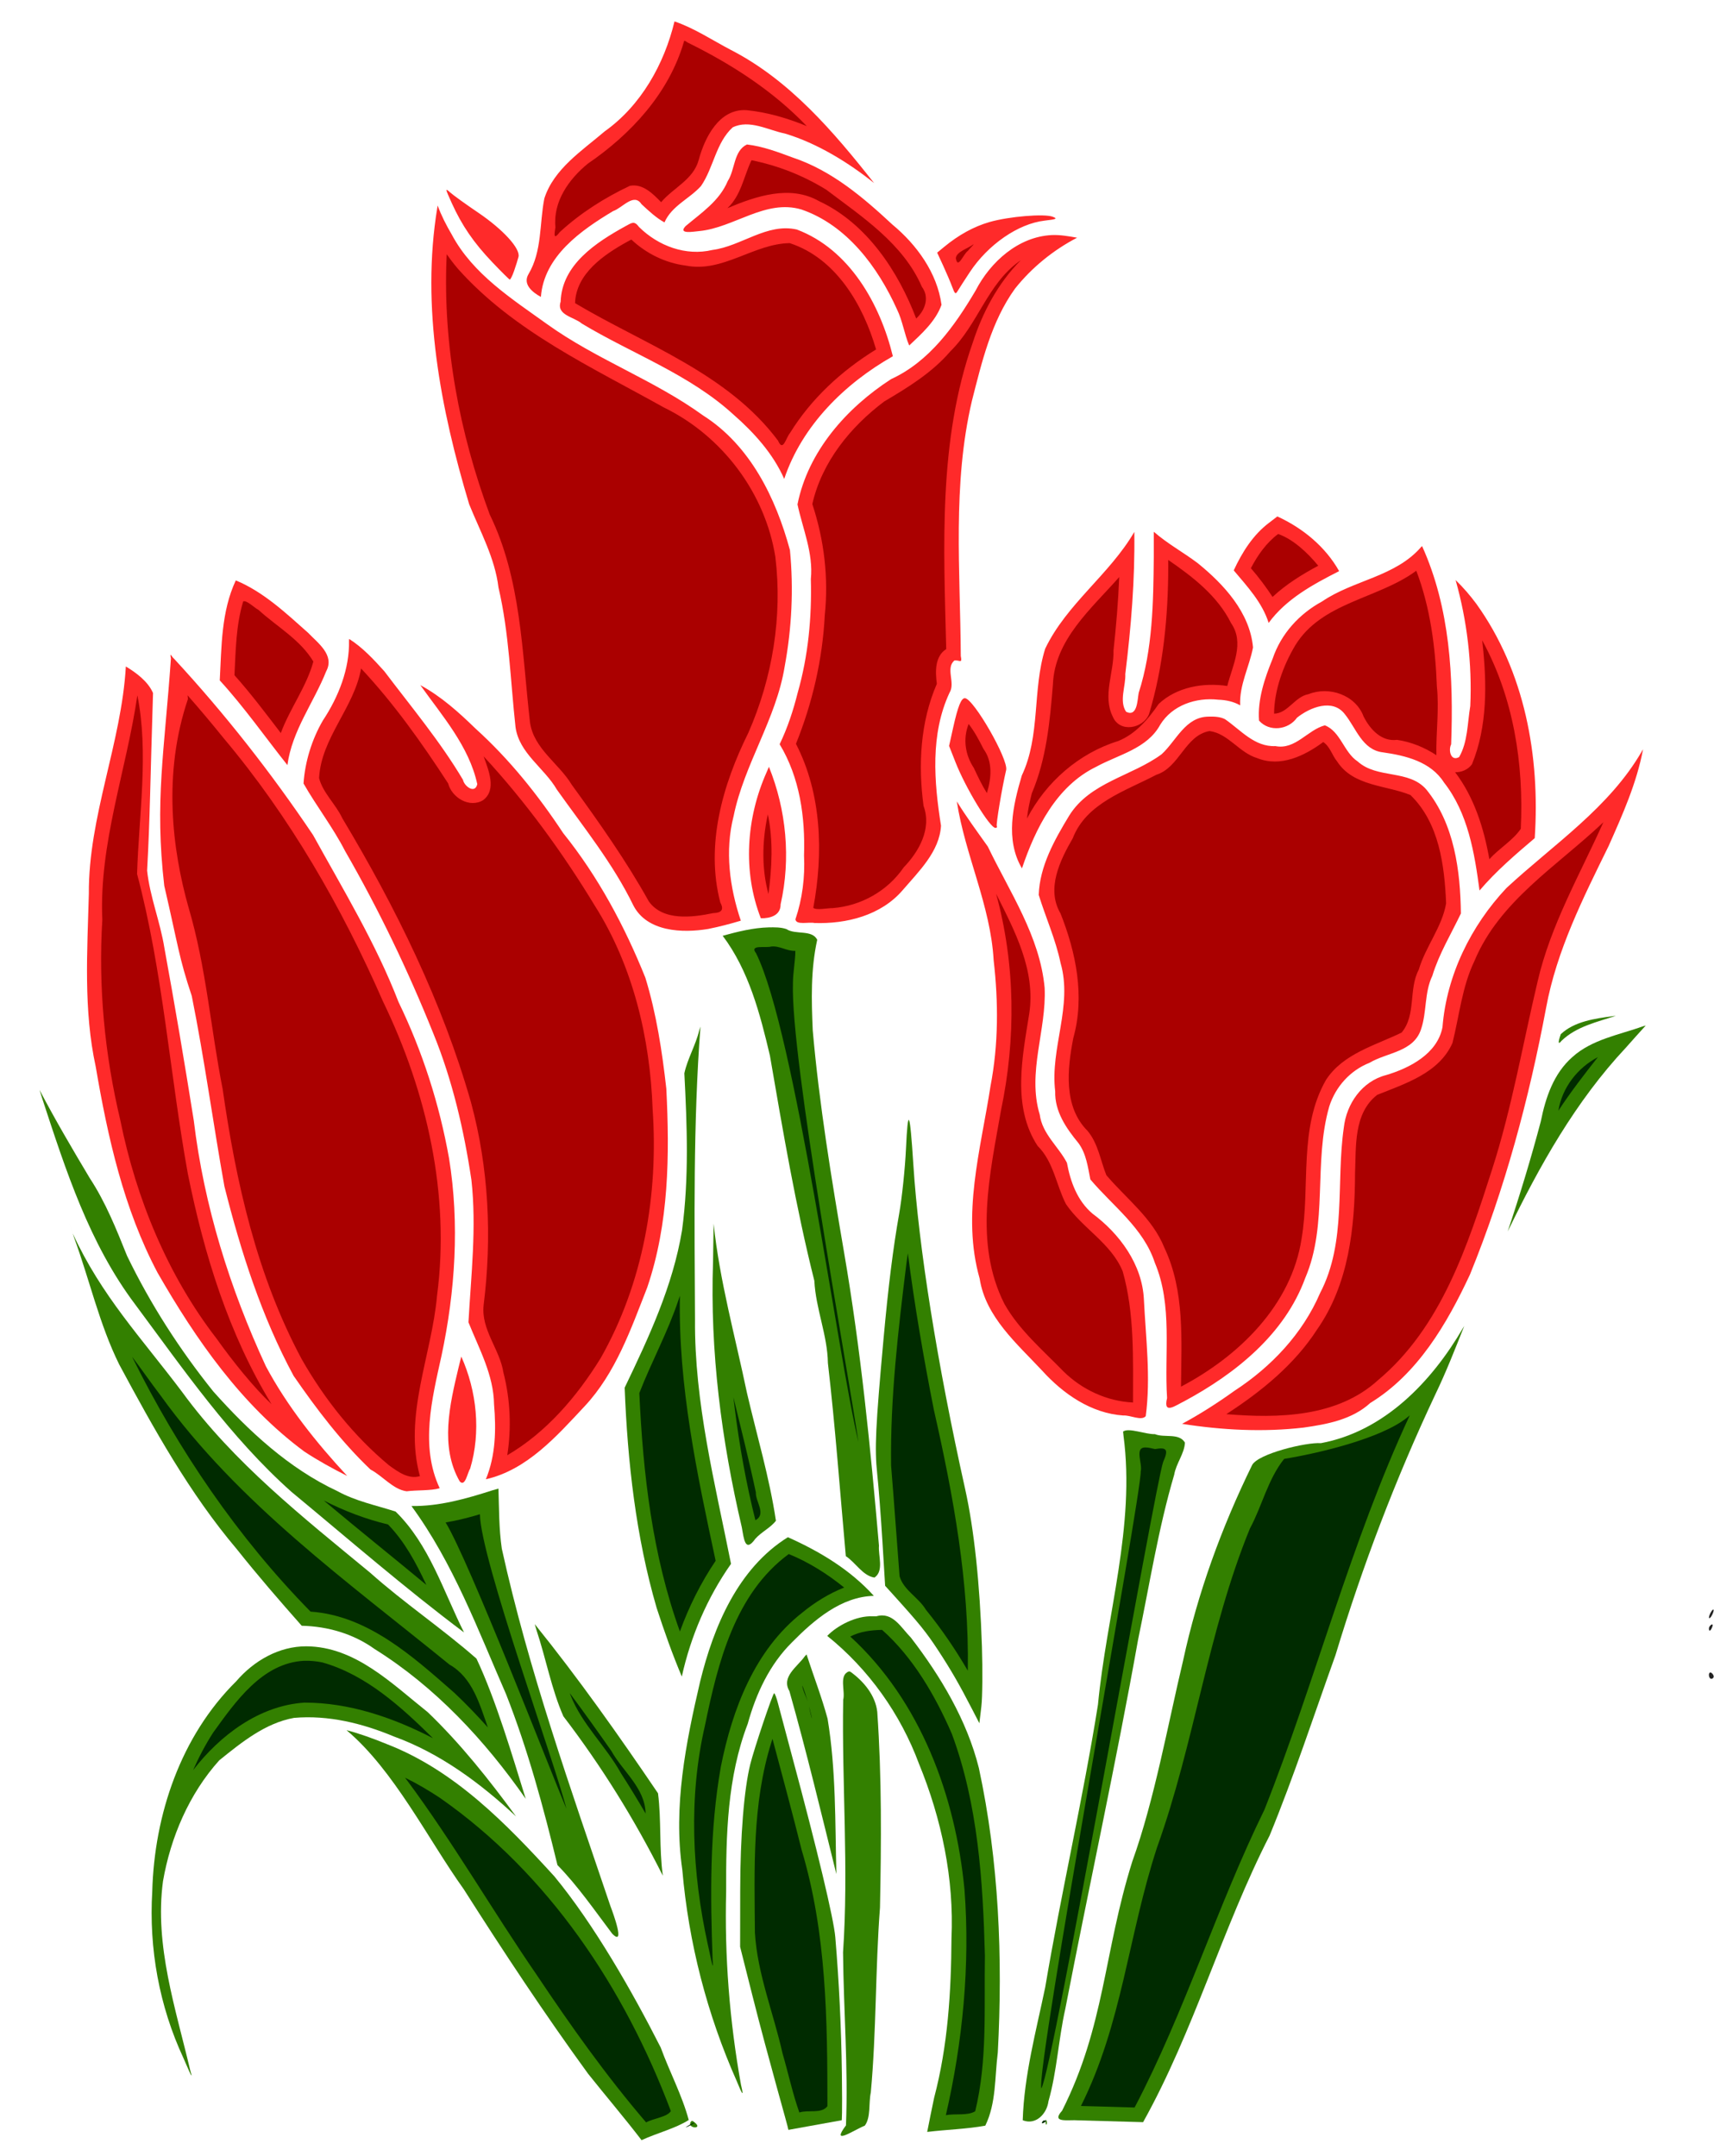 <?xml version="1.0" encoding="UTF-8" standalone="no"?>
<!-- Created with Inkscape (http://www.inkscape.org/) -->

<svg
   xmlns:dc="http://purl.org/dc/elements/1.1/"
   xmlns:cc="http://creativecommons.org/ns#"
   xmlns:rdf="http://www.w3.org/1999/02/22-rdf-syntax-ns#"
   xmlns:svg="http://www.w3.org/2000/svg"
   xmlns="http://www.w3.org/2000/svg"
   xmlns:sodipodi="http://sodipodi.sourceforge.net/DTD/sodipodi-0.dtd"
   xmlns:inkscape="http://www.inkscape.org/namespaces/inkscape"
   width="201.29mm"
   height="253.107mm"
   viewBox="0 0 713.233 896.836"
   id="svg4304"
   version="1.1"
   inkscape:version="0.91 r13725"
   sodipodi:docname="tulip.svg">
  <defs
     id="defs4306" />
  <sodipodi:namedview
     id="base"
     pagecolor="#ffffff"
     bordercolor="#666666"
     borderopacity="1.0"
     inkscape:pageopacity="0.0"
     inkscape:pageshadow="2"
     inkscape:zoom="0.39375"
     inkscape:cx="458.53784"
     inkscape:cy="244.29799"
     inkscape:document-units="px"
     inkscape:current-layer="layer1"
     showgrid="false"
     fit-margin-top="0"
     fit-margin-left="0"
     fit-margin-right="0"
     fit-margin-bottom="0"
     inkscape:window-width="1366"
     inkscape:window-height="706"
     inkscape:window-x="-8"
     inkscape:window-y="-8"
     inkscape:window-maximized="1" />
  <g
     inkscape:label="Layer 1"
     inkscape:groupmode="layer"
     id="layer1"
     transform="translate(-90.179,-183.466)">
    <path
       id="path4470"
       style="fill:none;stroke:none"
       d="m 562.935,923.894 c 6.044,-13.556 14.938,-36.234 15.883,-40.5 0.366,-1.65 3.085,-10.65 6.042,-20 13.308,-42.075 17.696,-54.224 23.991,-66.433 3.526,-6.838 6.305,-12.522 6.177,-12.631 -0.129,-0.109 -6.011,-0.364 -13.072,-0.567 l -12.838,-0.369 -2.298,4.073 c -2.534,4.492 -8.333,25.362 -11.371,40.927 -1.672,8.566 -3.755,18.853 -10.022,49.5 -0.619,3.025 -2.232,11.35 -3.585,18.5 -1.353,7.15 -3.155,16.375 -4.003,20.5 -0.848,4.125 -2.443,11.88 -3.544,17.233 -1.101,5.353 -1.993,10.078 -1.983,10.5 0.034,1.433 5.476,-9.188 10.623,-20.733 z m -133.836,-102.285 -9.695,-5.215 -1.506,-6.5 c -0.828,-3.575 -2.258,-10.1 -3.177,-14.5 -0.919,-4.4 -2.726,-11.825 -4.016,-16.5 -2.342,-8.491 -3.718,-14.671 -7.46,-33.5 -1.093,-5.5 -2.617,-12.25 -3.387,-15 -2.743,-9.798 -7.381,-37.368 -9.083,-54 -0.338,-3.3 -1.31,-9.825 -2.161,-14.5 -2.006,-11.021 -2.214,-37.582 -0.496,-63.283 0.727,-10.881 1.119,-20.331 0.87,-21 -0.686,-1.846 -8.28,15.168 -10.711,23.997 -2.769,10.057 -6.072,19.286 -6.903,19.286 -0.359,0 -0.763,-1.435 -0.896,-3.189 -0.74,-9.709 -5.577,-28.886 -9.251,-36.671 -3.062,-6.489 -3.551,-8.192 -2.188,-7.609 7.616,3.252 22.221,4.574 27.667,2.503 2.225,-0.846 2.84,-0.567 4.953,2.25 3.117,4.155 6.687,11.435 9.911,20.216 3.743,10.195 5.218,16.079 8.643,34.5 1.687,9.075 3.736,19.875 4.553,24 0.817,4.125 2.167,11.55 2.999,16.5 1.601,9.519 5.004,24.777 8.453,37.91 1.143,4.35 2.078,9.341 2.078,11.091 0,1.749 0.873,7.415 1.94,12.59 1.067,5.175 2.649,16.834 3.515,25.909 0.866,9.075 1.783,17.625 2.037,19 0.254,1.375 1.17,11.95 2.035,23.5 0.865,11.55 1.761,21.562 1.991,22.25 0.644,1.923 -0.3,1.567 -10.714,-4.035 z m -61.813,101.285 c -0.292,0 -3.447,-4.137 -7.011,-9.194 -17.025,-24.15 -22.969,-32.258 -32.688,-44.592 -5.773,-7.326 -12.945,-15.964 -15.938,-19.197 l -5.442,-5.877 -2.434,-12.32 c -2.429,-12.294 -2.981,-20.201 -1.872,-26.82 0.518,-3.095 1.521,-4.071 8.665,-8.434 9.015,-5.505 19.1,-14.573 26.898,-24.184 2.848,-3.51 5.482,-6.382 5.853,-6.382 0.371,0 0.982,5.062 1.358,11.25 0.76,12.522 4.494,38.929 8.095,57.25 2.5,12.719 10.349,36.66 16.186,49.366 l 3.507,7.634 -2.324,15.75 c -1.278,8.662 -2.562,15.75 -2.854,15.75 z m -10.868,156.505 c -2.064,1.321 -3.568,-0.584 -7.856,-5.829 l 0,-10e-5 c -12.433,-15.206 -30.589,-40.427 -48,-66.676 -30.234,-45.581 -33.844,-51.1 -37.293,-57 -9.642,-16.494 -23.541,-32.529 -36.349,-41.933 -5.715,-4.197 -6.025,-4.295 -11.466,-3.656 -6.869,0.807 -17.697,5.94 -25.366,12.023 -7.805,6.191 -15.287,17.584 -20.073,30.566 -9.821,26.636 -9.204,40.013 4.36,94.5 1.643,6.6 3.933,14.603 5.088,17.785 1.737,4.782 1.947,6.688 1.216,10.996 l -0.885,5.212 -5.579,-8.496 c -8.432,-12.841 -9.47,-14.737 -13.963,-25.523 -11.971,-28.736 -15.325,-54.083 -11.442,-86.473 1.855,-15.473 3.989,-23.671 9.498,-36.481 7.824,-18.194 17.4,-32.297 29.148,-42.928 5.894,-5.333 16.715,-11.591 20.045,-11.591 3.471,0 2.497,-1.945 -5.307,-10.598 -9.429,-10.454 -29.381,-35.78 -36.12,-45.85 -2.596,-3.879 -6.016,-8.852 -7.601,-11.052 -1.585,-2.2 -3.119,-4.684 -3.411,-5.52 -0.291,-0.836 -4.527,-8.711 -9.412,-17.5 -12.528,-22.539 -14.464,-27.112 -26.444,-62.48 -5.869,-17.325 -12.279,-35.583 -14.244,-40.572 -4.762,-12.088 -8.034,-23.613 -11.678,-41.136 -2.447,-11.765 -2.91,-15.961 -2.446,-22.153 0.315,-4.201 0.681,-11.804 0.814,-16.895 0.133,-5.091 0.594,-9.366 1.025,-9.5 0.431,-0.134 0.979,2.907 1.218,6.757 0.239,3.85 1.362,10.114 2.497,13.921 3.849,12.913 33.199,68.481 36.211,68.559 0.445,0.011 0.52,-0.448 0.166,-1.02 -0.89,-1.44 -5.19,-20.665 -6.924,-30.959 -0.788,-4.675 -2.349,-13.9 -3.471,-20.5 -1.567,-9.227 -2.033,-16.391 -2.016,-31 0.048,-40.93 1.701,-54.796 10.812,-90.722 5.431,-21.415 6.481,-39.321 2.73,-46.574 -2.129,-4.117 -1.279,-4.045 3.526,0.295 2.131,1.925 4.353,3.5 4.938,3.5 1.173,0 6.972,4.068 11.034,7.74 l 2.604,2.354 -0.332,-11.107 c -0.182,-6.109 -0.574,-11.499 -0.87,-11.978 -0.296,-0.479 -0.114,-1.134 0.406,-1.455 0.519,-0.321 1.264,0.435 1.654,1.681 0.85,2.712 2.445,4.805 10.67,14.001 3.446,3.852 6.415,7.4 6.598,7.884 0.183,0.484 0.746,0.879 1.25,0.879 0.504,0 0.917,-3.513 0.917,-7.807 0,-9.224 3.127,-27.294 5.632,-32.548 2.485,-5.211 5.252,-5.626 12.76,-1.915 7.096,3.507 24.342,17.139 30.02,23.729 2.152,2.498 4.261,4.541 4.687,4.541 0.426,0 0.915,-1.462 1.087,-3.25 0.262,-2.715 0.769,-3.302 3.086,-3.569 2.888,-0.332 9.752,3.992 14.652,9.228 2.691,2.876 4.321,3.393 3.437,1.091 -1.005,-2.618 1.072,-1.604 2.748,1.342 1.068,1.877 4.938,4.602 11.5,8.098 10.878,5.795 15.528,9.255 25.647,19.085 l 6.756,6.563 -0.547,-7.544 c -2.05,-28.282 -4.102,-44.531 -6.356,-50.322 -0.595,-1.528 -2,-6.376 -3.123,-10.774 -1.123,-4.398 -3.327,-10.573 -4.897,-13.722 -3.678,-7.374 -6.308,-15.598 -10.148,-31.726 -10.243,-43.02 -12.345,-77.728 -6.541,-108 1.371,-7.15 2.629,-14.35 2.796,-16 0.333,-3.293 2.013,-3.722 2.803,-0.715 1.159,4.413 8.753,12.493 16.162,17.197 8.714,5.532 15.375,11.238 17.848,15.288 1.69,2.767 1.692,2.763 2.356,-6 1.122,-14.791 5.451,-21.295 25.176,-37.827 6.208,-5.203 13.292,-11.689 15.741,-14.414 8.487,-9.44 16.008,-27.374 15.071,-35.937 -0.355,-3.242 -0.274,-3.325 2.66,-2.738 6.396,1.279 32.176,14.893 44.288,23.387 18.051,12.659 51.872,51.272 59.114,67.489 0.803,1.799 2.726,4.715 4.272,6.48 l 2.812,3.209 5.694,-4.35 c 9.199,-7.028 24.365,-11.879 35.925,-11.49 8.112,0.273 14.125,1.921 20.961,5.746 2.981,1.668 7.107,3.34 9.17,3.716 2.062,0.376 3.75,1.083 3.75,1.572 0,0.489 -0.387,0.889 -0.861,0.889 -1.509,0 -29.024,18.696 -31.119,21.146 -5.437,6.356 -6.377,7.673 -8.455,11.854 -1.23,2.475 -3.854,9 -5.83,14.5 -9.738,27.102 -12.475,50.307 -11.264,95.5 0.405,15.125 0.805,30.2 0.889,33.5 0.084,3.3 -0.107,7.8 -0.424,10 -0.509,3.534 -0.194,4.408 2.697,7.5 1.8,1.925 5.497,7.47 8.216,12.323 2.718,4.853 5.209,8.392 5.534,7.865 0.985,-1.594 2.576,-14.295 2.597,-20.735 0.011,-3.326 0.937,-10.248 2.057,-15.383 2.397,-10.984 6.813,-18.449 17.492,-29.57 17.857,-18.597 24.002,-28.016 30.014,-46 0.669,-2 0.669,-2 1.506,0 0.461,1.1 1.875,4.877 3.144,8.394 2.716,7.528 4.882,9.763 18.374,18.96 l 10.067,6.863 2.793,-5.334 c 3.13,-5.978 10.816,-14.248 16.685,-17.953 2.137,-1.349 4.444,-3.347 5.127,-4.441 1.551,-2.484 2.761,-2.555 2.761,-0.162 0,2.002 3.1,5.2 6.992,7.214 5.926,3.067 15.341,11.747 18.651,17.197 1.926,3.17 4.153,5.763 4.95,5.763 0.797,0 4.434,-1.456 8.084,-3.235 7.215,-3.518 14.966,-10.497 15.932,-14.345 0.334,-1.331 0.955,-2.42 1.38,-2.42 1.108,0 5.626,6.127 7.654,10.379 0.95,1.992 2.295,3.621 2.99,3.621 2.43,0 13.138,9.906 18.022,16.673 6.771,9.381 9.526,14.414 13.315,24.327 8.801,23.028 12.599,43.512 11.894,64.142 l -0.364,10.642 2.5,-1.788 c 9.016,-6.449 22.511,-21.475 29.766,-33.14 2.273,-3.654 5.928,-10.62 8.123,-15.48 2.195,-4.86 4.356,-8.958 4.801,-9.107 0.446,-0.149 0.661,5.692 0.479,12.98 -0.336,13.443 -1.149,17.552 -7.083,35.781 -1.159,3.559 -6.552,15.246 -11.985,25.971 -13.709,27.061 -19.494,42.1 -21.601,56.148 l -0.684,4.561 6.877,-2.306 c 5.197,-1.743 10.166,-2.456 20.342,-2.919 15.38,-0.699 20.86,-1.638 29.837,-5.109 3.505,-1.355 6.535,-2.301 6.735,-2.101 0.2,0.2 -2.443,2.44 -5.872,4.979 -8.266,6.12 -21.292,18.962 -28.742,28.337 -5.574,7.015 -13.439,16.461 -16.993,20.41 -0.825,0.917 -1.575,2.079 -1.667,2.584 -0.092,0.504 -3.054,5.642 -6.582,11.417 -3.529,5.775 -10.137,17.7 -14.686,26.5 -4.549,8.8 -8.618,16.45 -9.043,17 -1.141,1.476 -13.777,29.808 -17.171,38.5 -1.611,4.125 -3.547,8.85 -4.303,10.5 -4.566,9.971 -11.021,24.911 -13.179,30.5 -1.38,3.575 -3.79,9.425 -5.355,13 -6.242,14.254 -11.324,27.544 -17.06,44.608 -3.307,9.84 -9.157,27.26 -12.998,38.71 -3.841,11.45 -7.899,22.611 -9.017,24.803 -1.118,2.192 -3.767,9.473 -5.887,16.182 -3.98,12.597 -7.22,20.772 -13.354,33.697 -3.438,7.244 -13.697,31.528 -13.697,32.422 0,0.241 -1.296,3.282 -2.881,6.758 -1.584,3.476 -3.444,8.12 -4.132,10.32 -5.753,18.392 -27.981,65.003 -31.428,65.905 -1.085,0.284 -2.065,0.421 -2.179,0.305 l -46.848,-2.702 c -3.052,3.786 -10.685,4.382 -8.328,0.773 2.357,-3.61 10.307,-63.891 10.808,-65.094 0.501,-1.203 2.31,-10.962 4.019,-21.687 1.709,-10.725 3.951,-23.325 4.982,-28 5.108,-23.159 11.177,-56.852 13.959,-77.5 1.704,-12.65 3.744,-26.15 4.531,-30 4.09,-19.986 5.76,-45.654 4.011,-61.658 l -0.728,-6.658 -4.516,-1.137 c -6.225,-1.568 -13.737,-5.511 -20.296,-10.655 -5.972,-4.684 -24.006,-23.575 -27.82,-29.142 -11.803,-17.23 -14.2,-47.513 -6.667,-84.249 3.55,-17.312 5.012,-30.147 5.012,-44 0,-26.439 -1.822,-38.705 -9.041,-60.853 l -3.613,-11.085 -4.833,7.219 c -11.144,16.646 -26.917,27.838 -41.305,29.309 -8.056,0.824 -8.307,1.136 -9.947,12.389 -1.923,13.192 0.429,37.601 9.156,95.021 1.045,6.875 2.605,16.55 3.467,21.5 2.681,15.393 6.782,42.54 8.007,53 l 1.171,10 1.299,-15.864 c 1.539,-18.786 5.301,-50.146 8.114,-67.636 1.106,-6.875 2.232,-16.55 2.502,-21.5 2.452,-44.939 2.411,-42.552 1.016,-59.371 -0.442,-5.327 -0.342,-8.153 0.275,-7.772 0.533,0.329 1.283,4.771 1.666,9.871 0.383,5.099 1.788,17.597 3.123,27.772 3.45,26.298 3.84,29.855 4.939,45 0.748,10.308 4.824,41.88 7.618,59 2.501,15.327 11.578,61.372 12.916,65.523 0.919,2.849 3.01,18.014 4.962,35.977 2.861,26.329 3.228,33.645 2.435,48.5 -1.183,22.162 -1.026,26.468 1.307,36 4.699,19.195 8.556,59.576 8.048,84.251 -0.156,7.563 -0.051,13.751 -1.278,37.288 -1.929,24.215 -2.957,30.382 -4.571,30.259 -1.379,-0.105 -3.124,0.332 -16.407,0.458 -13.432,4.553 -17.556,3.963 -19.229,2.928 -0.781,-0.483 -0.275,-4.806 1.716,-14.684 6.247,-30.989 7.042,-37.278 7.775,-61.5 1.03,-34.051 0.176,-41.02 -8.524,-69.5 -2.144,-7.018 -12.317,-29.5 -13.348,-29.5 -0.47,0 -0.636,0.568 -0.369,1.263 0.267,0.695 0.65,17.907 0.851,38.25 0.303,30.523 0.722,39.434 2.4,50.987 2.044,14.077 3.718,29.589 4.696,43.5 0.29,4.125 0.965,12.9 1.501,19.5 1.179,14.527 1.253,20.505 0.255,20.485 -2.656,-0.054 -3.51,-2.266 -3.908,-10.116 -1.653,-32.651 -5.179,-70.088 -6.523,-69.257 -0.451,0.279 -0.828,9.142 -0.839,19.697 -0.011,10.709 -0.683,24.716 -1.521,31.691 -0.826,6.875 -1.783,15.108 -2.127,18.295 -0.497,4.597 -0.958,5.726 -2.229,5.464 -0.882,-0.182 -1.503,-0.99 -4.249,-0.572 -4.754,1.182 -3.195,-1.381 -16.09,0.171 -12.129,2.258 -13.588,1.643 -14.594,1.643 -1.55,0 -2.562,-3.021 -6.616,-19.75 -2.632,-10.863 -5.86,-23.575 -7.172,-28.25 l -2.386,-8.5 0.521,6 c 1.276,14.704 6.455,43.053 9.146,50.065 0.488,1.272 -0.759,1.871 -6.163,2.962 -6.189,1.249 -5.964,1.457 -6.528,-6.027 -0.419,-5.558 -1.333,-8.545 -4.437,-14.5 -3.432,-6.584 -9.564,-22.605 -12.631,-33 -1.651,-5.596 -5.285,-20.393 -6.386,-26 -0.378,-1.925 -1.155,-4.85 -1.727,-6.5 -1.647,-4.75 -17.453,-36.021 -23.653,-46.798 -5.957,-10.353 -21.098,-33.074 -21.664,-32.509 -0.183,0.183 5.657,18.328 12.979,40.32 7.322,21.993 14.021,43.138 14.886,46.99 1.024,4.559 4.052,11.713 8.676,20.5 6.824,12.968 12.343,25.148 17.668,38.997 4.22,10.975 4.394,11.889 2.455,12.927 z" />
    <path
       style="fill:#338000"
       d="m 761.447,606.205 c -7.503,1.002 -16.149,2.167 -21.807,7.531 -0.489,1.487 -1.808,5.385 0.42,2.639 6.175,-5.872 14.674,-7.72 22.508,-10.291 l -0.994,0.107 z"
       id="path5557" />
    <path
       style="fill:#338000"
       d="m 386.891,708.42 c -1.297,37.293 3.498,74.271 11.997,110.564 0.85,4.751 1.351,10.632 5.605,4.659 2.479,-2.81 6.431,-4.652 8.564,-7.504 -2.694,-18.03 -7.939,-35.474 -12.053,-53.189 -4.881,-23.396 -11.351,-46.52 -13.873,-70.383 -0.08,5.285 -0.16,10.569 -0.24,15.854 z"
       id="path5555" />
    <path
       style="fill:#338000"
       d="m 410.064,569.283 c -6.53,0.168 -12.892,1.79 -19.16,3.492 10.885,14.459 15.557,32.483 19.658,49.869 5.411,31.365 10.728,62.802 18.486,93.68 0.587,11.683 5.452,22.536 5.642,34.259 3.097,26.697 5.032,53.508 7.454,80.296 4.005,2.57 7.014,8.177 11.924,8.906 4.057,-2.749 1.501,-9.139 1.866,-13.273 -3.53,-40.81 -7.572,-81.647 -14.527,-122.029 -5.233,-30.609 -10.327,-61.565 -13.03,-92.336 -0.55,-12.561 -0.887,-25.315 1.859,-37.679 -2.104,-4.393 -9.098,-1.969 -12.824,-4.479 -2.349,-0.797 -4.898,-0.748 -7.348,-0.707 z"
       id="path5553"
       inkscape:connector-curvature="0" />
    <path
       style="fill:#338000"
       d="m 107.777,640.562 c 9.807,29.87 19.538,60.217 38.699,85.641 20.107,27.055 39.58,55.294 64.984,77.914 23.785,19.685 47.086,39.966 71.807,58.494 -8.59,-17.134 -14.474,-36.627 -28.477,-50.293 -8.096,-2.607 -16.603,-4.316 -24.176,-8.477 -20.228,-9.434 -36.941,-24.986 -51.666,-41.47 -13.975,-17.378 -26.174,-36.335 -35.889,-56.418 -4.473,-11.119 -8.902,-22.254 -15.523,-32.337 -7.224,-12.078 -14.353,-24.221 -20.899,-36.682 z"
       id="path5551" />
    <path
       style="fill:#338000"
       d="m 381.168,612.08 c -1.469,6.147 -4.924,11.868 -6.215,17.91 1.135,21.713 1.959,43.672 -0.956,65.277 -3.81,23.159 -13.812,44.547 -23.884,65.523 1.208,30.853 4.675,62.006 13.309,91.607 3.139,9.644 6.525,19.219 10.473,28.564 3.73,-16.79 10.585,-32.792 20.475,-46.887 -6.685,-33.579 -15.262,-67.15 -14.982,-101.636 -0.191,-40.618 -0.805,-81.337 2.265,-121.868 l -0.306,0.952 z"
       id="path5549" />
    <path
       style="fill:#338000"
       d="m 498.78,868.394 c -0.86,-26.184 -3.272,-48.767 -6.996,-65.5 -11.628,-52.251 -19.342,-100.584 -21.546,-135 -1.442,-22.525 -2.234,-24.205 -3.063,-6.5 -0.386,8.25 -1.659,20.4 -2.828,27 -2.529,14.278 -4.521,30.211 -6.502,52 -3.327,36.589 -3.761,45.736 -2.659,56 0.591,5.5 1.578,18.282 2.194,28.405 l 1.12,18.405 3.253,3.595 c 10.973,12.129 13.89,15.734 18.804,23.244 5.408,8.266 8.822,14.189 14.322,24.851 l 2.837,5.5 0.829,-7 c 0.456,-3.85 0.562,-15.1 0.237,-25 z"
       id="path5547" />
    <path
       style="fill:#338000"
       d="m 121.055,698.457 c 6.393,17.464 10.454,35.907 18.707,52.625 14.402,26.782 29.259,53.627 49.018,76.96 8.628,10.861 17.732,21.366 26.947,31.783 10.854,0.257 21.484,3.327 30.348,9.694 25.276,15.783 45.89,38.013 62.863,62.298 -5.512,-17.788 -12.494,-41.408 -20.489,-58.315 -14.185,-12.464 -30.103,-23.118 -44.282,-35.775 C 216.286,814.715 187.441,792.038 165.968,762.575 148.793,739.789 132.436,722.643 120.416,696.562 l -1.476,-4.44 z"
       id="path5545"
       inkscape:connector-curvature="0"
       sodipodi:nodetypes="cccccccccccc" />
    <path
       style="fill:#338000"
       d="m 774.062,610.383 c -9.982,3.576 -21.444,5.486 -29.561,12.834 -7.835,6.861 -11.167,16.883 -13.145,26.736 -4.083,15.432 -8.733,30.714 -13.791,45.854 13.234,-27.354 28.289,-54.189 49.193,-76.503 2.722,-3.088 5.488,-6.14 8.247,-9.196 z"
       id="path5543" />
    <path
       style="fill:#338000"
       d="m 698.959,735.967 c -12.977,22.3 -32.771,43.014 -59.138,47.9 -6.132,-0.461 -26.312,4.441 -28.635,9.165 -12.656,25.864 -22.6,53.084 -28.687,81.254 -6.291,26.401 -11.971,58.148 -21.181,83.709 -11.828,37.724 -11.409,68.334 -29.174,103.575 -4.81,5.339 2.665,3.67 6.79,4.025 8.971,0.252 17.941,0.503 26.912,0.755 21.162,-37.925 32.909,-80.672 52.642,-119.231 10.133,-24.644 18.411,-50.011 27.425,-75.099 11.202,-37.059 25.005,-73.319 41.493,-108.336 4.508,-9.344 8.256,-18.951 12.079,-28.572 l -0.523,0.852 -0.002,0.003 z"
       id="path5541" />
    <path
       style="fill:#338000"
       d="m 525.369,1065.258 c -0.409,4.001 1.2,1.412 0,0 z"
       id="path5539" />
    <path
       style="fill:#338000"
       d="m 557.684,780.678 c 5,37.697 -7.048,74.579 -10.617,111.989 -6.276,39.367 -15.322,78.309 -21.965,117.644 -3.804,18.273 -8.755,36.486 -9.346,55.246 5.504,2.185 10.059,-2.76 10.705,-7.875 3.561,-12.488 4.157,-25.788 7.036,-38.572 9.91,-51.188 21.097,-102.195 30.277,-153.565 4.781,-22.907 8.395,-46.137 15.022,-68.581 0.781,-4.66 4.25,-8.748 4.461,-13.332 -2.467,-4.149 -8.607,-1.894 -12.459,-3.51 -4.176,0.089 -10.912,-2.819 -13.281,-1.075 l 0.101,0.995 0.065,0.637 z"
       id="path5537"
       inkscape:connector-curvature="0" />
    <path
       style="fill:#338000"
       d="m 453.426,855.9 c -6.967,-0.341 -14.963,3.927 -19.016,8.145 17.233,13.863 30.454,32.428 38.162,53.156 9.428,23.019 14.669,47.839 13.537,72.775 -0.133,22.244 -1.502,44.599 -7.211,66.196 -0.979,4.731 -1.995,9.548 -2.891,14.238 7.988,-0.968 16.5,-1.188 24.174,-2.606 4.591,-9.428 3.884,-20.068 5.202,-30.418 2.101,-39.476 0.479,-79.593 -7.88,-118.385 -4.953,-19.772 -15.803,-38.015 -28.278,-54.231 -4.131,-4.175 -7.516,-10.843 -14.375,-8.876 -0.475,-10e-4 -0.951,0.003 -1.426,0.006 z"
       id="path5535" />
    <path
       style="fill:#338000"
       d="m 234.384,903.28 c 19.748,16.6 33.999,45.527 48.772,66.163 16.572,26.051 33.604,51.849 51.773,76.805 7.358,9.236 15.032,18.224 22.223,27.59 6.309,-2.942 14.203,-4.898 19.625,-8.393 -2.807,-10.403 -7.979,-20.013 -11.652,-30.127 -11.76,-23.158 -27.719,-51.189 -44.267,-71.234 -19.993,-21.889 -41.478,-44.078 -69.694,-55.013 -5.313,-2.211 -12.135,-4.641 -16.779,-5.79 z"
       id="path5533"
       inkscape:connector-curvature="0"
       sodipodi:nodetypes="ccccccccc" />
    <path
       style="fill:#338000"
       d="m 377.803,1065.959 c -2.491,3.21 6.311,3.664 0.566,-0.133 z"
       id="path5531" />
    <path
       style="fill:#338000"
       d="m 380.203,1067.904 c -0.016,-0.015 0.02,-0.072 0,0 z"
       id="path5529" />
    <path
       style="fill:#338000"
       d="m 440.441,1065.549 c 0,0 0.296,-1.955 0.063,-19.416 -0.256,-19.233 -1.152,-37.773 -2.74,-56.738 -0.642,-7.661 -7.48,-36.282 -18.04,-75.5 -2.591,-9.625 -5.201,-19.413 -5.798,-21.75 -0.598,-2.337 -1.322,-4.24 -1.609,-4.228 -0.576,0.025 -8.345,23.112 -9.92,29.478 -2.624,10.607 -4.168,29.87 -4.201,52.421 l -0.035,23.595 5.042,19.992 c 6.859,27.196 15.043,55.243 15.043,56.155 z"
       id="path5527" />
    <path
       style="fill:#338000"
       d="m 313.447,861.709 c 3.928,11.817 6.193,24.416 11.164,35.787 15.869,20.724 29.683,43.003 41.389,66.326 -1.582,-11.346 -0.571,-23.182 -2.007,-34.294 -16.319,-24.064 -33.033,-47.739 -51.296,-70.364 z"
       id="path5525" />
    <path
       style="fill:#338000"
       d="m 425.088,872.527 c -3.119,4.397 -9.919,8.527 -6.425,14.466 7.136,25.219 13.233,50.709 19.546,76.141 -0.539,-21.558 -0.121,-43.356 -3.658,-64.638 -2.457,-9.059 -5.853,-17.809 -8.748,-26.731 l -0.684,0.729 -0.03,0.033 z"
       id="path5523" />
    <path
       style="fill:#338000"
       d="m 295.115,803.477 c -10.925,3.501 -22.13,6.708 -33.721,6.543 17.426,23.776 27.657,51.486 39.388,78.315 9.09,23.128 15.548,47.073 21.37,71.064 8.516,8.712 15.514,18.925 22.82,28.593 5.552,5.546 0.331,-8.606 -0.805,-11.604 -16.604,-49.05 -34.017,-97.982 -45.175,-148.626 -1.213,-8.321 -1.124,-16.585 -1.4,-24.986 -0.826,0.234 -1.651,0.467 -2.477,0.701 z"
       id="path5521"
       inkscape:connector-curvature="0" />
    <path
       style="fill:#338000"
       d="m 217.676,868.385 c -11.363,-0.053 -21.86,5.979 -29.201,14.546 -23.085,22.818 -34.076,55.505 -34.938,87.403 -1.432,23.845 2.909,47.778 13.027,69.469 0.901,1.964 4.625,11.063 2.817,5.182 -6.044,-25.793 -14.973,-52.014 -11.383,-78.855 3.179,-18.335 10.91,-36.402 23.42,-50.312 9.212,-7.43 19.163,-15.528 31.117,-17.662 14.305,-1.234 28.41,2.261 41.538,7.733 19.22,6.972 36.003,19.426 50.841,33.265 -11.193,-15.266 -23.095,-30.284 -36.762,-43.387 -14.999,-11.907 -30.153,-27.249 -50.477,-27.381 z"
       id="path5519" />
    <path
       style="fill:#338000"
       d="m 418.033,822.998 c -20.769,12.93 -30.903,37.206 -36.497,59.979 -5.995,25.684 -11.268,52.083 -7.434,78.374 2.63,30.437 10.294,60.111 22.715,88.067 1.519,3.669 3.302,8.014 1.711,1.423 -4.767,-26.544 -6.882,-53.495 -6.18,-80.461 -0.087,-23.495 0.46,-47.54 8.981,-69.775 3.476,-12.56 9.071,-24.646 18.451,-33.92 9.106,-9.219 20.391,-18.966 34.021,-19.295 -9.828,-10.88 -22.524,-18.481 -35.768,-24.393 z"
       id="path5517" />
    <path
       style="fill:#338000"
       d="m 443.371,878.854 c -4.217,1.562 -1.369,8.157 -2.322,11.775 -0.591,35.041 2.33,70.136 -0.059,105.082 0.212,24.011 2.184,47.961 1.215,71.988 -6.576,8.757 3.248,1.943 7.834,0.103 2.569,-3.423 1.551,-9.367 2.502,-13.797 2.355,-25.605 1.861,-51.265 3.817,-76.897 0.557,-27.139 0.761,-54.377 -1.132,-81.46 -0.756,-6.913 -5.771,-12.828 -11.207,-16.703 l -0.316,-0.1 -0.332,0.008 z"
       id="path5515"
       inkscape:connector-curvature="0" />
    <path
       id="path4387"
       style="fill:#ff2a2a"
       d="m 304.11,296.144 c 0.718,-2.062 1.54,-4.677 1.825,-5.809 0.861,-3.417 -6.382,-11.368 -16.754,-18.391 -5.163,-3.496 -10.413,-7.279 -11.666,-8.405 -2.155,-1.937 -2.12,-1.697 0.655,4.422 4.234,9.337 9.107,16.448 16.834,24.564 3.734,3.922 7.017,7.185 7.295,7.25 0.278,0.065 1.093,-1.569 1.811,-3.631 z m 189.614,0.564 c 7.598,-11.507 20.14,-20.158 31.092,-21.445 5.055,-0.594 5.517,-0.815 3.412,-1.626 -3.492,-1.346 -18.263,-0.11 -26.28,2.199 -6.529,1.881 -12.831,5.34 -18.972,10.414 l -2.817,2.327 2.493,5.409 c 1.371,2.975 3.063,6.948 3.759,8.829 1.12,3.025 1.388,3.214 2.324,1.633 0.582,-0.983 2.827,-4.465 4.989,-7.74 z M 370.85,192.379 c -4.266,17.743 -13.911,34.981 -29.033,45.732 -9.407,8.054 -21.184,15.602 -25.133,27.943 -2.064,10.502 -0.887,21.843 -6.559,31.416 -2.592,4.308 1.72,7.673 5.129,9.521 1.29,-16.959 16.733,-27.714 30.051,-35.703 3.938,-1.322 8.61,-7.776 11.83,-2.867 2.917,2.711 6.264,5.834 9.552,7.568 3.005,-6.921 10.476,-9.844 15.203,-15.135 5.241,-7.624 6.188,-18.027 13.174,-24.395 6.98,-3.417 14.783,1.169 21.762,2.572 13.563,4.064 26.655,12.245 37.068,20.58 -16.838,-21.371 -35.15,-42.826 -59.582,-55.369 -7.689,-4.032 -15.326,-9.126 -23.463,-11.865 z M 401,243.574 c -5.59,2.641 -4.901,10.493 -8.004,15.238 -3.417,8.234 -11.02,13.245 -17.525,18.725 -3.381,3.551 3.481,2.249 5.643,2.068 14.481,-1.366 27.586,-13.441 42.58,-8.977 18.864,6.488 31.779,23.921 39.715,41.484 2.337,4.749 3.179,10.643 5.109,15.086 5.198,-4.872 11.018,-10.121 13.441,-16.924 -1.787,-13.276 -10.333,-25.024 -20.441,-33.383 C 449.38,265.594 436.275,254.432 420.148,249.045 413.947,246.737 407.607,244.342 401,243.574 Z M 350.355,277.625 c -12.098,6.685 -26.382,15.925 -26.88,31.366 -1.884,5.656 5.674,6.325 8.821,9.099 20.993,12.626 44.785,21.07 63.134,37.891 8.544,7.478 16.512,16.327 21.07,26.724 7.436,-22.193 25.187,-39.69 45.217,-51.027 -5.321,-21.748 -18.011,-44.429 -39.943,-52.713 -12.445,-2.86 -23.146,6.966 -35.148,8.494 -11.087,2.635 -22.549,-1.677 -30.498,-9.519 -2.129,-2.874 -3.092,-1.695 -5.771,-0.315 z m 268.025,123.244 c -6.746,5.048 -11.33,12.353 -14.816,19.9 5.621,6.684 11.846,13.324 14.531,21.844 7.297,-9.994 18.529,-16.051 29.326,-21.539 -5.712,-10.182 -15.179,-17.937 -25.715,-22.754 z m -430.084,24.061 c -6.08,12.972 -5.913,27.552 -6.67,41.602 10.056,10.954 19.429,24.313 28.15,35.238 1.921,-14.357 10.949,-25.969 16.137,-39.025 3.622,-6.741 -3.429,-11.728 -7.516,-16.004 -9.169,-8.153 -18.633,-17.084 -30.102,-21.811 z m 316.669,102.214 c -0.386,-0.649 2.139,-15.768 3.894,-23.319 1.015,-4.367 -13.554,-29.748 -17.156,-29.889 -1.543,-0.06 -2.926,3.394 -4.887,12.206 l -1.702,7.65 2.676,6.801 c 4.26,10.826 14.284,27.301 16.612,27.301 0.554,0 0.808,-0.338 0.563,-0.75 z M 681.643,410.922 c -10.732,12.504 -28.185,13.814 -41.27,22.74 -9.538,5.174 -17.115,13.458 -20.611,23.828 -3.337,8.15 -6.34,17.067 -5.668,25.773 4.275,4.848 12.204,3.875 15.803,-1.223 5.339,-4.259 14.784,-8.125 19.879,-1.473 4.714,5.781 7.219,14.898 15.863,15.9 9.467,1.347 19.887,3.847 25.391,12.506 10.035,12.758 12.725,29.339 14.811,44.98 6.851,-8.064 14.934,-14.962 22.975,-21.797 2.258,-34.001 -4.1,-69.334 -24.285,-97.461 -2.621,-3.53 -5.438,-6.811 -8.641,-9.898 4.792,16.931 6.89,34.787 6.105,52.365 -1.194,7.051 -1.008,14.957 -4.631,21.256 -3.489,1.994 -4.569,-2.849 -3.332,-5.281 1.022,-27.854 -0.4,-56.661 -12.096,-82.48 z M 409.164,504.783 c -8.474,19.011 -9.983,41.298 -2.381,60.723 3.861,0.057 8.273,-1.15 8.223,-5.807 4.32,-19.002 2.377,-39.366 -4.861,-57.211 z M 527.805,281.266 c -13.844,0.679 -25.479,11.097 -31.66,23.091 -8.667,14.66 -19.182,29.505 -35.133,36.821 -18.554,11.971 -34.603,30.108 -38.982,52.139 2.176,10.172 6.649,20.266 5.559,31.051 0.427,15.953 -1.08,31.904 -5.47,47.282 -1.863,7.428 -4.194,14.548 -7.515,21.439 8.404,13.886 10.669,30.339 10.147,46.309 0.435,9.021 -0.694,18.006 -3.58,26.535 0.274,2.535 5.683,1.003 7.881,1.529 13.332,0.454 27.719,-3.125 36.766,-13.676 6.663,-7.782 15.32,-16.032 15.932,-26.807 -2.915,-18.278 -4.501,-38.044 3.543,-55.318 2.584,-4.119 -1.828,-10.192 2.078,-13.445 2.17,-0.174 3.292,1.504 2.608,-1.832 -0.197,-35.348 -3.536,-71.401 4.634,-106.145 4.101,-16.046 8.046,-33.032 17.965,-46.73 6.975,-8.749 15.9,-15.997 25.797,-21.145 -3.49,-0.617 -7.008,-1.253 -10.568,-1.098 z M 272.146,269.879 c -6.811,41.271 1.352,83.725 13.271,123.385 4.582,11.332 10.701,22.311 12.189,34.602 4.459,19.027 4.984,38.973 7.094,58.09 1.493,10.927 11.984,16.983 17.203,26.005 11.146,15.676 23.409,30.834 31.873,48.273 5.712,10.929 20.348,11.478 31.049,9.715 4.662,-0.925 9.16,-2.11 13.625,-3.451 -4.68,-13.901 -6.696,-29.081 -3.004,-43.488 4.388,-21.626 17.727,-40.404 21.244,-62.211 2.948,-15.902 3.776,-32.223 2.201,-48.469 -5.858,-21.642 -16.534,-43.576 -36.11,-56.003 -20.359,-14.758 -44.371,-23.256 -64.824,-37.917 -14.775,-10.612 -31.04,-20.891 -39.832,-37.434 -2.253,-3.837 -4.294,-7.815 -5.832,-11.996 z m 321.084,211.727 c -9.801,-0.008 -13.498,10.014 -19.688,15.662 -12.421,9.144 -29.814,11.597 -38.477,25.568 -6.06,9.997 -12.264,21.001 -12.646,32.943 2.886,9.395 7.066,18.566 9.079,28.316 5.162,17.883 -4.405,35.399 -2.231,53.377 -0.237,8.398 4.568,15.351 9.645,21.514 3.298,4.439 3.95,10.022 4.986,15.162 9.377,11.113 22.109,20.205 26.822,34.627 7.509,17.771 3.89,37.623 5.103,56.324 -1.738,7.151 3.53,3.067 7.231,1.282 21.263,-11.453 41.727,-27.837 50.263,-51.222 9.655,-22.488 3.271,-48.135 10.009,-71.419 2.646,-8.215 8.7,-14.946 16.77,-18.135 7.353,-4.345 18.345,-4.485 21.42,-13.975 2.446,-7.209 1.318,-15.173 4.694,-22.21 2.777,-9.151 7.824,-17.406 11.874,-25.901 -0.208,-17.728 -2.706,-37.198 -14.318,-51.514 -7.267,-8.545 -20.5,-4.382 -28.627,-11.75 -5.795,-3.816 -7.108,-12.468 -13.66,-15.023 -7.221,1.91 -12.244,10.273 -20.572,8.637 -8.725,0.392 -14.486,-6.737 -20.979,-11.197 -2.063,-1.037 -4.435,-1.126 -6.697,-1.066 z m -104.9,35.262 c 3.446,22.436 14.034,43.222 15.326,66.082 2.008,17.431 2.022,35.063 -1.303,52.34 -4.087,26.51 -12.096,53.53 -4.514,80.12 2.481,15.979 15.548,27.065 26.039,38.322 8.798,9.702 20.398,17.716 33.72,18.626 2.9,-0.228 7.527,2.369 9.35,0.272 2.139,-16.109 0.027,-32.403 -0.768,-48.547 -0.694,-14.572 -10.068,-27.317 -21.453,-35.759 -6.268,-5.345 -9.143,-13.257 -10.578,-21.115 -3.528,-6.771 -10.233,-11.955 -11.305,-20.008 -5.324,-17.514 2.872,-35.281 2.031,-52.755 -1.971,-21.46 -14.543,-39.82 -23.633,-58.766 -4.35,-6.115 -9.254,-12.81 -12.914,-18.811 z m 285.221,-21.123 c -13.585,23.718 -36.897,38.988 -56.5,57.158 -14.747,15.684 -24.894,36.207 -26.621,57.887 -2.109,11.061 -13.613,17.013 -23.471,19.947 -10.033,2.586 -16.485,11.931 -17.59,21.869 -3.315,22.819 1.253,47.519 -9.861,68.789 -7.278,16.964 -20.367,30.753 -35.72,40.746 -6.851,4.934 -14.65,9.91 -21.725,13.684 16.591,2.619 33.734,3.511 50.542,1.567 9.841,-1.398 20.196,-3.302 27.768,-10.241 19.732,-12.054 31.927,-32.945 41.492,-53.444 14.557,-35.721 24.587,-73.117 31.684,-110.988 4.409,-23.919 15.446,-45.743 26.055,-67.375 5.784,-13.035 11.617,-26.057 14.281,-40.141 z M 235.41,449.963 c 0.261,11.719 -4.346,23.401 -10.855,33.222 -4.584,7.842 -7.472,17.195 -8.071,26.239 5.436,9.517 12.267,18.282 17.297,28.1 14.045,24.382 26.223,49.762 36.707,75.868 7.949,19.47 12.756,40.215 15.856,60.977 2.19,19.704 -0.138,39.581 -1.229,59.207 4.429,11.052 10.468,21.891 10.646,34.152 0.897,10.471 0.675,21.304 -3.406,31.156 17.17,-3.905 29.508,-17.979 41.065,-30.334 12.973,-13.857 19.286,-32.151 26.085,-49.464 9.05,-26.622 9.344,-54.961 7.944,-82.681 -1.733,-15.443 -4.121,-31.223 -8.727,-46.193 -8.584,-21.351 -19.648,-42.088 -34.186,-60.143 -10.457,-15.829 -22.333,-30.698 -36.441,-43.451 -7.013,-6.812 -14.317,-13.405 -23.01,-18.115 9.093,12.766 20.297,25.463 23.699,41.199 -0.957,4.192 -5.404,0.908 -5.955,-1.807 -9.456,-15.954 -21.54,-30.365 -32.742,-45.188 -4.419,-4.915 -9.009,-9.854 -14.617,-13.428 l -0.06,0.682 z m 45.529,302.658 c -3.603,15.102 -7.775,32.708 0.537,47.145 2.302,2.571 3.285,-3.866 4.326,-5.25 4.593,-15.289 2.767,-32.37 -3.674,-46.682 z M 158.527,551.941 c 5.92,25.526 6.018,29.579 11.456,45.897 5.271,26.24 8.872,52.928 13.57,79.164 6.819,27.077 15.464,54.172 28.793,78.84 9.535,13.822 19.822,27.398 32.002,38.992 5.141,2.704 9.385,8.295 15.025,9.051 4.366,-0.551 10.13,-0.18 13.774,-1.274 -8.203,-17.481 -3.217,-37.146 0.725,-55.006 5.757,-26.958 7.562,-55.073 3.173,-82.189 -4.016,-22.57 -11.048,-44.479 -21.043,-65.105 -9.38,-24.315 -23,-46.689 -35.549,-69.441 -17.408,-25.874 -36.666,-50.448 -57.826,-73.33 -1.044,-0.815 -1.88,-3.179 -1.322,-0.135 -2.692,38.604 -6.833,59.453 -2.778,94.537 z m -4.671,-80.16 c -2.131,-4.905 -7.131,-8.513 -11.309,-11.039 -1.849,32.03 -15.605,62.374 -15.399,94.606 -0.651,24.047 -2.278,48.275 2.867,71.918 5.02,29.42 11.658,59.134 25.727,85.69 16.004,27.861 34.933,55.065 61.034,74.375 5.728,3.775 11.751,7.086 17.875,10.168 -12.88,-13.888 -24.92,-28.913 -33.859,-45.666 -14.976,-32.372 -25.712,-66.667 -29.977,-102.197 -3.821,-24.003 -7.877,-48.013 -12.241,-71.863 -1.734,-10.827 -6.027,-21.239 -7.179,-32.109 1.224,-22.446 1.233,-35.08 2.461,-73.881 z m 416.436,-56.539 c -0.192,18.951 -0.438,38.284 -6.279,56.489 -0.549,2.852 -0.5,10.207 -5.242,7.849 -2.991,-4.514 -0.091,-10.681 -0.332,-15.719 2.425,-19.624 4.044,-39.334 3.756,-59.097 -10.332,17.742 -28.163,29.936 -37.086,48.57 -5.413,17.199 -1.881,36.168 -9.74,52.785 -3.631,12.297 -7.004,26.636 0.068,38.618 5.636,-16.643 14.316,-34.223 30.899,-42.27 9.296,-5.1 21.223,-7.484 26.654,-17.525 5.062,-8.155 14.935,-11.409 24.141,-10.377 3.166,0.099 6.337,0.766 9.111,2.338 -0.411,-8.434 3.829,-16.072 5.346,-24.076 -1.3,-14.538 -12.14,-26.251 -22.994,-35.061 -5.989,-4.512 -12.641,-8.121 -18.299,-13.076 -6.5e-4,3.518 -10e-4,7.035 -0.002,10.553 z"
       inkscape:connector-curvature="0"
       sodipodi:nodetypes="sssssscsssssscssssccccccccccccccccccccccccccccccccccccccccccccccccscscssccccccccccccccccccccccccccccccccccccccccccccccccccccccccccccccccccccccccccccccccccccccccccccccccccccccccccccccccccccccccccccccccccccccccccccccccccccccccccccccccccccccccccccccccccccc" />
    <path
       style="fill:#222222"
       d="m 801.294,880.335 c 0,-0.857 0.45,-1.281 1,-0.941 0.55,0.34 1,1.041 1,1.559 0,0.518 -0.45,0.941 -1,0.941 -0.55,0 -1,-0.702 -1,-1.559 z"
       id="path4341"
       inkscape:connector-curvature="0" />
    <path
       style="fill:#222222"
       d="m 801.294,860.953 c 0,-0.518 0.445,-1.216 0.989,-1.552 0.567,-0.35 0.735,0.051 0.393,0.941 -0.665,1.732 -1.382,2.049 -1.382,0.611 z"
       id="path4339"
       inkscape:connector-curvature="0" />
    <path
       style="fill:#222222"
       d="m 801.324,856.394 c 0,-0.55 0.436,-1.675 0.969,-2.5 0.533,-0.825 0.969,-1.05 0.969,-0.5 0,0.55 -0.436,1.675 -0.969,2.5 -0.533,0.825 -0.969,1.05 -0.969,0.5 z"
       id="path4337"
       inkscape:connector-curvature="0" />
    <path
       style="fill:#aa0000"
       d="m 374.738,200.939 c -6.233,21.299 -21.942,38.316 -39.93,50.602 -7.9,6.448 -14.526,15.752 -13.506,26.441 -0.511,3.24 -0.819,5.477 1.879,1.975 8.568,-7.881 18.653,-14.255 29.098,-19.182 5.382,-1.044 9.668,3.36 13.01,6.812 5.045,-6.002 13.39,-9.346 15.627,-17.541 2.489,-9.321 8.528,-21.438 19.867,-20.748 8.657,0.846 17.083,3.334 25.105,6.635 -13.981,-14.616 -31.148,-25.683 -49.182,-34.583 -0.551,-0.14 -1.989,-1.654 -1.968,-0.411 z m 27.961,49.6 c -3.064,6.6 -4.243,14.367 -9.828,19.537 11.824,-4.986 26.03,-9.836 38.148,-2.918 19.902,9.27 32.999,29.344 40.402,48.82 3.683,-3.358 5.665,-8.788 2.387,-13.16 -7.729,-17.92 -24.819,-29.099 -39.822,-40.443 -9.702,-5.947 -19.92,-9.967 -31.062,-12.252 z m -51.594,33.545 c -9.546,5.287 -21.239,13.188 -21.631,25.5 29.018,17.295 63.448,29.107 84.445,57.186 2.107,4.945 3.248,-1.081 4.967,-3.111 8.837,-14.344 21.556,-26.032 35.85,-34.814 -5.371,-18.466 -16.654,-37.957 -35.953,-44.232 -14.992,0.223 -27.868,12.455 -43.291,9.336 -8.434,-1.068 -16.42,-5.011 -22.594,-10.824 z m 144.051,1.074 c -2.237,1.722 -7.036,3.05 -7.234,5.748 0.806,4.873 3.136,-1.797 5.004,-3.049 0.444,-0.698 2.904,-2.968 2.23,-2.699 z m -219.16,5.627 c -1.519,36.231 5.347,72.703 17.945,106.676 13.151,26.893 13.434,57.395 16.777,86.5 1.534,10.99 11.986,17.032 17.382,25.986 11.392,15.712 22.625,31.563 32.071,48.537 5.895,8.26 18.191,6.652 26.781,4.863 3.317,-0.09 4.664,-1.315 2.971,-4.381 -6.261,-23.952 0.947,-49.023 11.642,-70.592 10.076,-22.875 14.262,-48.576 11.263,-73.152 -4.213,-26.694 -22.177,-50.482 -46.465,-62.271 -29.92,-16.737 -62.388,-31.57 -85.627,-57.656 -1.645,-1.947 -3.207,-3.965 -4.658,-6.061 l -0.053,0.999 -0.029,0.552 z m 238.266,1.441 c -13.258,9.542 -17.165,26.226 -28.637,37.428 -7.578,8.856 -17.587,14.972 -27.471,20.818 -14.096,10.571 -26.006,25.237 -29.953,42.709 4.937,14.894 6.805,30.667 5.183,46.276 -0.932,18.324 -5.156,36.542 -11.991,53.462 10.735,20.842 11.435,45.604 7.217,68.221 1.157,1.122 5.675,0.13 8.068,0.129 11.804,-0.915 22.834,-7.125 29.525,-16.909 6.45,-6.702 11.754,-16.155 8.288,-25.607 -2.287,-17.007 -1.381,-34.89 5.531,-50.793 -0.658,-4.937 -0.897,-11.415 3.904,-14.453 -1.044,-42.602 -3.369,-86.601 11.031,-127.473 4.116,-12.651 10.517,-24.793 19.98,-34.268 z m 107.781,113.396 c -4.93,3.68 -8.524,8.837 -11.348,14.236 3.282,3.768 6.283,7.778 9.027,11.953 5.625,-5.273 12.246,-9.339 19.006,-12.982 -4.411,-5.377 -10.378,-10.998 -16.686,-13.207 z m -45.723,13.414 c -0.037,20.701 -2.021,41.73 -8.012,61.551 -2.507,6.052 -12.212,7.844 -15.062,1.062 -4.377,-8.726 0.524,-18.419 0.285,-27.563 1.115,-10.216 1.964,-20.339 2.387,-30.554 -11.554,13.131 -26.909,26.065 -27.605,44.771 -1.228,15.272 -2.703,30.929 -8.779,45.207 -0.883,3.455 -1.644,6.951 -2,10.504 7.88,-15.177 21.586,-27.196 37.984,-32.266 7.331,-2.99 12.508,-9.15 16.832,-15.443 7.53,-7.058 18.591,-8.939 28.523,-7.449 2.15,-8.495 7.328,-17.905 1.57,-26.168 -5.62,-11.32 -15.954,-19.273 -26.142,-26.269 0.007,0.872 0.013,1.745 0.019,2.617 z m 103.008,2.025 c -15.906,11.608 -39.214,12.961 -50.174,30.918 -5.053,8.486 -8.747,18.756 -8.799,28.398 5.746,-0.11 8.623,-7.114 14.314,-8.109 8.615,-3.446 19.612,0.321 22.943,9.305 2.675,5.304 7.413,10.539 13.938,9.695 5.824,0.855 11.534,3.182 16.338,6.393 -0.174,-9.531 1.205,-19.032 0.209,-28.585 -0.612,-16.34 -2.735,-32.867 -8.565,-48.165 z m -487.949,12.602 c -3.023,9.95 -3.1,20.446 -3.637,30.703 6.857,7.671 13.038,15.91 19.291,24.068 3.782,-10.225 10.681,-19.222 13.545,-29.736 -5.442,-9.124 -15.128,-14.483 -22.819,-21.479 -1.839,-0.978 -4.931,-4.152 -6.38,-3.556 z m 515.705,17.414 c 1.833,16.751 2.094,34.56 -4.387,50.352 -1.592,2.191 -4.339,3.388 -7.02,3.301 7.965,10.448 11.993,23.379 14.256,36.182 4.042,-4.475 9.922,-7.898 13.079,-12.647 1.302,-26.901 -2.971,-54.591 -16.085,-78.435 l 0.124,0.992 0.032,0.256 z m -466.645,10.492 c -2.901,16.369 -16.593,28.856 -17.488,45.596 1.598,6.213 6.945,10.851 9.662,16.703 22.264,37.133 41.642,76.444 53.547,118.184 7.441,27.411 8.781,56.186 5.275,84.307 -1.172,10.315 6.703,18.333 8.238,28.169 2.86,11.19 3.385,22.964 1.588,34.371 16.278,-9.529 28.986,-24.407 38.827,-40.34 17.806,-31.298 24.114,-68.064 21.663,-103.665 -1.046,-29.453 -8.136,-59.505 -24.088,-84.682 -13.35,-22.009 -28.696,-43.139 -46.23,-62.074 1.952,5.556 5.587,13.872 -0.215,18.213 -5.663,3.437 -13.028,-1.038 -14.557,-6.974 -10.88,-16.754 -22.655,-33.348 -36.222,-47.807 z m -93.096,11.182 c -4.584,31.297 -16.019,61.771 -14.588,93.345 -1.714,28.013 0.982,56.051 7.467,83.317 6.628,32.698 19.689,64.596 40.182,91.086 6.673,9.394 15.332,20.152 22.77,27.154 -17.865,-29.219 -28.114,-62.509 -34.83,-95.898 -7.505,-41.357 -10.313,-84.047 -21.126,-124.703 0.733,-24.255 4.941,-50.444 0.126,-74.301 z m 21.319,88.336 c 7.293,24.622 9.208,50.398 14.177,75.513 5.533,38.681 14.224,77.526 32.877,112.303 9.501,16.694 21.77,32.068 36.312,44.162 3.737,2.688 8.073,5.931 12.885,4.52 -6.902,-25.161 4.906,-50.157 7.128,-75.062 5.505,-41.95 -4.157,-84.584 -22.482,-122.41 -17.183,-39.281 -38.777,-76.834 -66.431,-109.687 -4.846,-5.997 -9.802,-11.906 -14.894,-17.696 l 0.097,0.995 0.054,0.554 -1e-5,0 c -10.57,31.221 -6.486,62.911 0.276,86.809 z m 324.59,-76.432 c -2.437,6.141 -1.464,12.84 2.156,18.287 1.679,3.617 3.359,7.152 5.444,10.475 1.827,-6.117 2.553,-12.967 -1.457,-18.424 -1.747,-3.56 -3.781,-7.285 -6.143,-10.338 z m 100.256,2.947 c -10.241,1.792 -12.453,15.128 -22.16,18.195 -12.72,6.715 -29.088,11.688 -34.77,26.411 -5.306,9.174 -11.126,21.02 -5.103,31.268 6.492,16.331 10.183,34.524 5.332,51.82 -2.491,12.839 -4.212,28.537 5.944,38.659 4.408,5.279 5.363,12.365 7.809,18.424 8.329,9.821 19.202,17.86 24.15,30.201 8.532,18.033 7.058,38.418 6.914,57.779 23.993,-12.63 45.949,-33.82 50.186,-61.637 3.685,-21.783 -1.353,-45.944 10.168,-66.016 7.105,-10.908 20.512,-14.323 31.447,-19.66 6.143,-7.362 2.79,-17.926 7.129,-26.152 2.812,-9.577 9.772,-17.869 11.383,-27.612 -0.664,-15.736 -2.854,-33.43 -14.844,-45.066 -10.029,-4.102 -23.758,-3.583 -30.467,-13.904 -2.133,-2.558 -2.943,-6.245 -5.826,-8.131 -7.763,5.754 -17.791,10.605 -27.482,6.68 -7.448,-2.22 -12.051,-10.228 -19.811,-11.26 z M 409.408,523.609 c -2.068,10.236 -2.3,21.477 0.551,31.816 1.429,-11 2.045,-22.223 -0.264,-33.174 l -0.207,0.978 -0.08,0.379 z m 347.475,2.408 c -18.877,17.805 -42.793,32.39 -53.119,57.16 -5.19,10.741 -6.326,22.807 -9.172,34.172 -5.548,12.566 -19.693,16.926 -31.334,21.619 -9.902,7.711 -8.741,21.518 -9.219,32.615 -0.051,22.459 -2.572,46.122 -15.813,65.036 -9.456,14.633 -23.26,25.803 -37.743,35.179 21.53,1.776 46.136,1.339 63.111,-14.129 26.43,-22.119 37.349,-56.114 47.5,-87.752 8.219,-25.542 12.745,-52.103 18.931,-78.188 5.421,-23.466 17.586,-44.428 27.362,-66.202 z m -252.207,29.271 c 8.035,29.302 8.291,60.357 2.058,90.027 -4.637,26.523 -11.421,55.338 1.428,80.653 6.164,10.933 16.072,19.301 24.654,28.141 7.642,7.479 17.993,12.346 28.834,12.839 -0.015,-18.338 0.693,-36.924 -4.287,-54.555 -4.773,-11.704 -16.779,-17.905 -23.613,-27.994 -4.117,-8.027 -5.131,-17.623 -11.814,-24.221 -10.727,-16.426 -6.301,-37.063 -3.449,-55.123 2.682,-17.957 -6.063,-34.343 -13.811,-49.768 z"
       id="path4387-2"
       inkscape:connector-curvature="0"
       sodipodi:nodetypes="cccccccccccccccccccccccccccccccccccccccccccccccccccccccccccccccccccccccccccccccccccccccccccccccccccccccccccccccccccccccccccccccccccccccccccccccccccccccccccccccccccccccccccccccccccccccccccccccccc" />
    <path
       style="fill:#002b00"
       d="m 411.109,577.252 c -2.282,0.709 -9.259,-0.948 -6.324,2.768 16.345,32.92 34.099,168.322 42.616,203.387 -4.526,-30.839 -28.286,-159.519 -27.26,-190.848 -0.015,-4.418 1.015,-9.459 0.998,-13.516 -3.571,0.18 -6.47,-2.182 -10.029,-1.791 z"
       id="path5601"
       inkscape:connector-curvature="0"
       sodipodi:nodetypes="cccccc" />
    <path
       style="fill:#002b00"
       d="m 755.092,623.262 c -8.485,4.461 -14.915,12.742 -16.43,22.287 5.005,-7.67 10.997,-15.419 16.43,-22.287 z"
       id="path5599" />
    <path
       style="fill:#002b00"
       d="m 467.398,708.83 c -3.463,27.967 -6.795,56.25 -6.42,84.338 1.275,15.355 2.33,30.746 3.538,46.087 1.683,5.811 7.918,8.785 10.963,13.931 6.469,7.96 12.271,16.458 17.42,25.327 0.626,-36.667 -6.001,-72.784 -14.115,-108.494 -4.266,-21.606 -8.028,-43.321 -10.828,-65.169 z"
       id="path5597" />
    <path
       style="fill:#002b00"
       d="m 372.5,724.312 c -4.422,13.291 -11.28,25.836 -16.281,38.704 1.519,33.527 5.436,67.528 16.884,99.21 3.747,-10.358 8.71,-20.287 14.871,-29.422 -7.779,-36.25 -15.608,-72.96 -14.871,-110.242 l -0.326,0.945 z"
       id="path5595" />
    <path
       style="fill:#002b00"
       d="m 145.131,747.898 c 19.152,38.729 44.016,75.234 74.279,106.053 23.879,1.635 42.68,18.771 59.809,33.762 4.874,4.589 9.505,9.431 13.972,14.415 -3.418,-9.67 -6.42,-20.734 -15.975,-26.14 -42.382,-34.497 -87.888,-67.013 -120.157,-111.876 -3.99,-5.229 -8.348,-11.513 -11.929,-16.215 z"
       id="path5593" />
    <path
       style="fill:#002b00"
       d="m 395.875,769.031 c 1.974,15.776 4.774,31.541 8.648,46.91 4.712,-2.58 -0.025,-7.728 0.189,-11.579 -2.803,-13.248 -6.145,-26.418 -9.347,-39.608 z"
       id="path5591" />
    <path
       style="fill:#002b00"
       d="m 675.746,773.176 c -10.839,8.826 -37.445,15.003 -51.205,17.232 -6.794,8.483 -9.153,19.552 -14.239,28.951 -17.505,42.789 -23.053,89.324 -38.656,132.703 -12.072,36.936 -14.464,73.192 -31.668,107.558 7.453,0.152 14.893,0.453 22.336,0.635 20.977,-39.98 34.179,-83.436 54.035,-123.932 21.468,-54.189 35.794,-111.079 60.461,-164.019 l -0.774,0.633 z"
       id="path5589" />
    <path
       style="fill:#002b00"
       d="m 566.754,785.662 c -4.647,-0.029 -1.022,6.797 -1.91,9.996 0.711,7.366 -43.819,249.568 -41.337,256.658 4.875,-7.762 47.476,-252.069 50.681,-260.611 2.289,-5.147 1.593,-6.244 -3.391,-5.385 -1.339,-0.243 -2.665,-0.707 -4.043,-0.658 z"
       id="path5587"
       inkscape:connector-curvature="0"
       sodipodi:nodetypes="cccccc" />
    <path
       style="fill:#002b00"
       d="m 225.906,808.562 c 13.79,11.557 27.843,22.791 41.689,34.277 -4.302,-9.193 -8.913,-17.867 -15.938,-25.145 -9.28,-2.219 -18.262,-5.635 -26.75,-9.982 l 0.761,0.648 z"
       id="path5585" />
    <path
       style="fill:#002b00"
       d="m 288.342,813.893 c -4.187,1.209 -8.429,2.246 -12.73,2.957 9.857,16.17 42.922,101.663 50.249,119.097 -4.359,-17.891 -35.733,-103.93 -35.983,-122.509 l -0.959,0.284 z"
       id="path5583"
       inkscape:connector-curvature="0"
       sodipodi:nodetypes="cccccc" />
    <path
       style="fill:#002b00"
       d="m 418.396,829.998 c -22.411,16.485 -29.512,45.328 -34.844,71.217 -6.937,30.012 -5.401,61.342 1.145,91.146 0.555,2.077 2.635,13.588 2.029,6.641 -0.983,-26.851 -1.288,-54.048 3.424,-80.579 4.766,-23.906 14.082,-48.522 33.836,-64.033 5.268,-4.312 11.124,-7.957 17.469,-10.459 -6.972,-5.656 -14.794,-10.587 -23.059,-13.934 z"
       id="path5581" />
    <path
       style="fill:#002b00"
       d="m 457.078,861.549 c -4.469,0.108 -9.065,0.666 -13.08,2.768 29.3,26.826 43.837,66.496 47.526,105.321 2.399,31.371 -0.768,63.525 -7.753,93.808 4.006,-0.783 8.933,0.356 12.207,-1.625 5.16,-21.128 3.661,-43.073 4.047,-64.719 -0.823,-31.064 -2.862,-62.88 -13.758,-92.299 -6.925,-15.936 -16.176,-31.858 -29.037,-43.264 l -0.152,0.01 z"
       id="path5579" />
    <path
       style="fill:#002b00"
       d="m 216.74,874.398 c -17.424,0.904 -28.526,16.954 -37.854,29.865 -3.206,4.977 -5.971,10.23 -8.355,15.646 11.14,-14.481 27.511,-26.869 46.299,-28.098 18.719,-0.04 37.024,6.26 53.5,14.797 -13.194,-13.029 -27.858,-26.404 -46.037,-31.531 -2.482,-0.5 -5.019,-0.754 -7.553,-0.68 z"
       id="path5577" />
    <path
       style="fill:#002b00"
       d="m 423.994,884.684 c 0.346,2.342 1.551,4.43 2.281,6.658 -0.547,-1.916 -1.809,-5.896 -2.281,-6.658 z"
       id="path5575" />
    <path
       style="fill:#002b00"
       d="m 327.684,888.939 c 4.676,11.876 14.636,20.985 20.851,32.18 3.565,5.529 6.998,11.143 10.298,16.834 -0.212,-10.619 -9.489,-17.454 -14.286,-26.092 -5.655,-8.074 -11.399,-16.087 -17.275,-24.002 l 0.356,0.934 0.056,0.146 z"
       id="path5573" />
    <path
       style="fill:#002b00"
       d="m 426.916,893.744 c 0.82,4.523 1.88,6.994 0.323,1.15 -0.059,-0.222 -0.554,-2.244 -0.323,-1.15 z"
       id="path5571" />
    <path
       style="fill:#002b00"
       d="m 411.176,908.275 c -8.047,25.617 -7.073,52.758 -6.865,79.225 1.019,17.146 7.76,33.477 11.494,50.213 2.355,8.121 4.291,17.017 7.002,24.619 3.658,-1.251 9.153,0.689 11.68,-2.621 -0.012,-35.783 -0.335,-72.045 -10.737,-106.642 -3.846,-15.447 -8.025,-30.809 -12.123,-46.19 l -0.307,0.952 z"
       id="path5569" />
    <path
       style="fill:#002b00"
       d="m 259.619,924.219 c 19.347,26.078 35.568,54.238 53.968,80.971 14.159,21.177 28.872,41.9 45.456,61.262 3.142,-1.743 8.63,-2.157 10.295,-4.697 -19.206,-51.069 -50.849,-98.743 -96.072,-130.303 -4.673,-3.104 -9.52,-5.955 -14.562,-8.418 l 0.611,0.791 z"
       id="path5567" />
    <path
       style="fill:#002b00"
       d="m 524.289,1065.727 c -2.366,2.758 3.585,-0.687 0,0 z"
       id="path5565" />
    <path
       style="fill:#002b00"
       d="m 378.592,1066.654 c -7.989,4.373 2.754,-0.545 0,0 z"
       id="path4413-9" />
  </g>
</svg>
